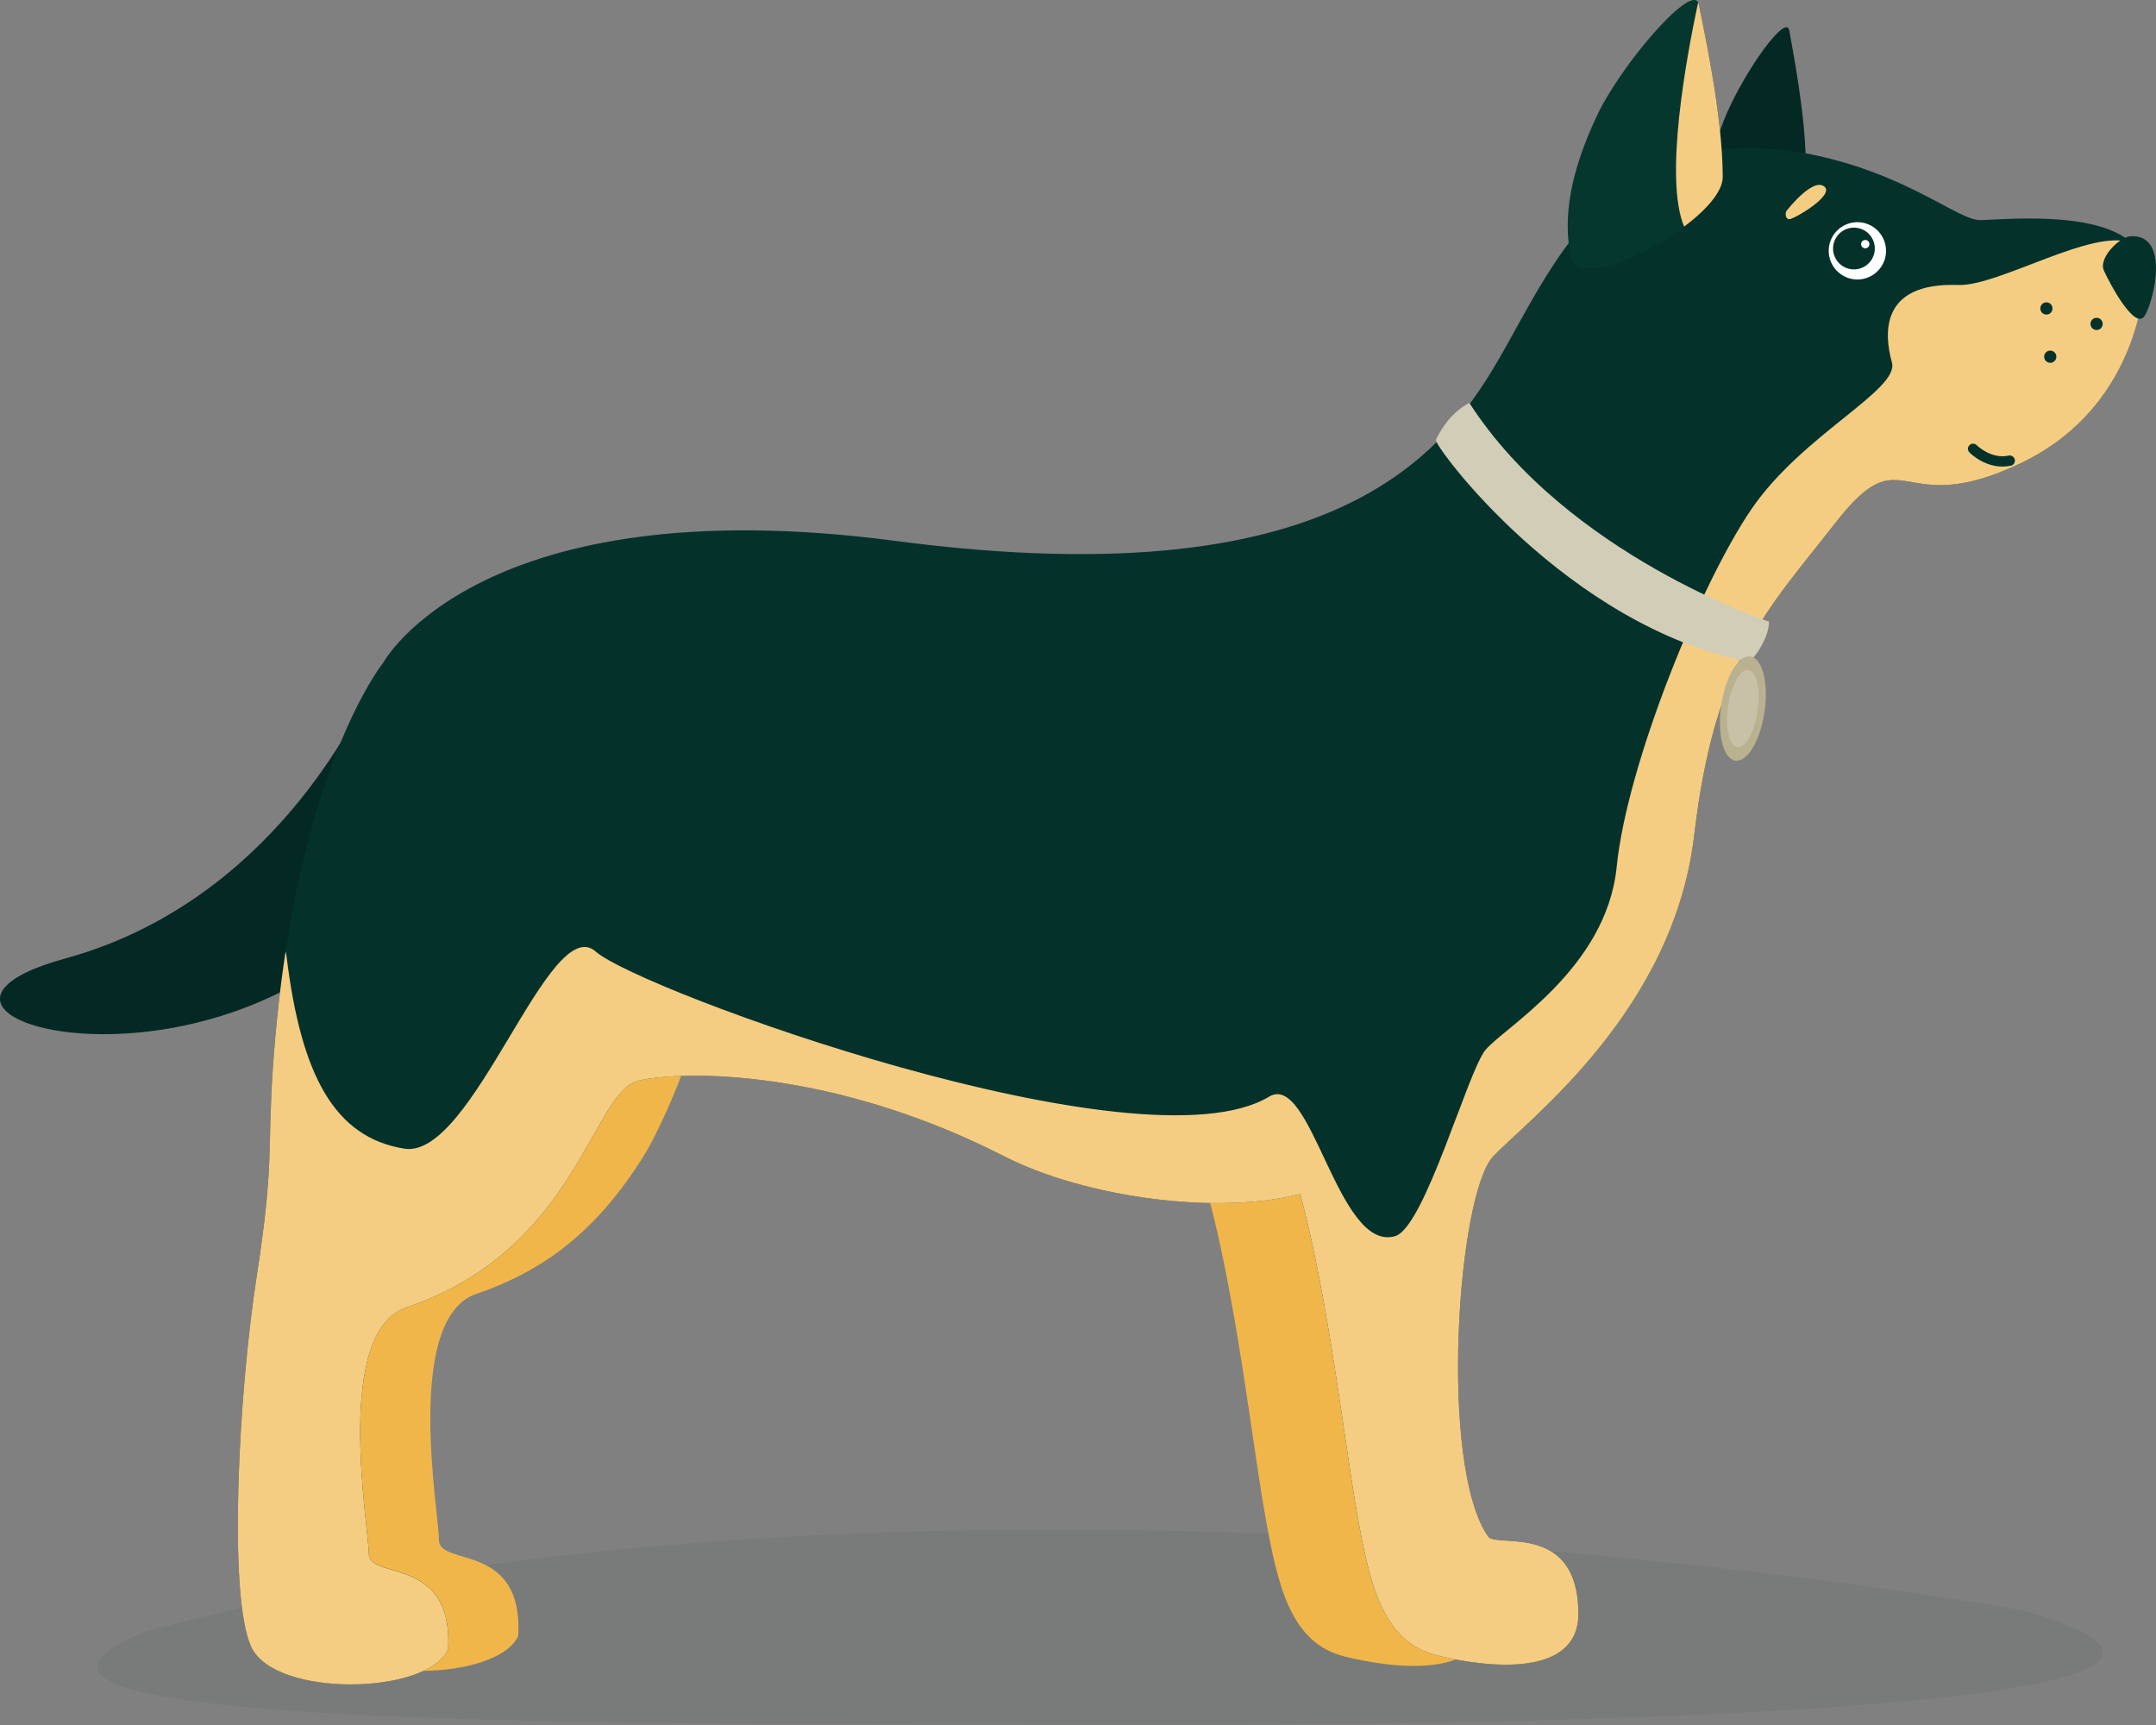 <svg width="215" height="172" viewBox="0 0 215 172" fill="none" xmlns="http://www.w3.org/2000/svg">
<rect x="0" y="0" width="215" height="172" fill="#808080" stroke="none"/>
<g clip-path="url(#clip0_8175_30802)">
<path opacity="0.06" d="M14.6 162.63C96.692 141.096 201.932 160.614 201.932 160.614C232.176 169.508 168.341 172.14 111.382 171.992C60.69 171.86 -9.595 172.459 14.6 162.63Z" fill="#04322B"/>
<path d="M43.771 153.556C43.771 156.25 52.193 153.694 51.68 163.108C49.627 167.68 34.339 167.949 32.034 162.831C29.72 157.722 30.779 137.571 32.58 126.003C34.372 114.444 33.636 113.318 34.218 104.995C34.512 100.804 34.946 96.985 35.476 93.531C35.596 92.761 35.719 92.008 35.848 91.272C44.511 91.938 53.627 93.78 60.97 98.609C62.477 99.6 64.003 100.608 65.21 101.946C67.003 103.928 69.377 102.825 68.507 105.614C67.543 108.693 65.375 113.318 64.39 114.933C61.855 119.085 58.713 122.831 54.635 125.547C52.436 127.011 50.036 128.156 47.535 128.998C40.223 131.457 43.777 150.872 43.777 153.556H43.771Z" fill="#F0B64A"/>
<path d="M139.228 153.335C134.282 146.272 136.145 119.175 139.741 115.407C139.758 115.39 139.774 115.37 139.791 115.356C133.649 109.724 119.671 119.385 120.481 119.175C123.307 129.665 124.847 143.654 126.13 150.916C127.412 158.179 128.695 163.828 134.092 165.172C139.483 166.516 148.221 167.311 148.221 161.037C148.221 151.832 140.035 154.489 139.228 153.338V153.335Z" fill="#F0B64A"/>
<path d="M178.432 3.049C178.74 4.827 180.009 11.277 180.068 15.932C180.107 19.13 171.31 24.743 170.736 21.784C170.162 18.824 170.534 15.126 172.206 11.282C174.06 7.021 178.121 1.271 178.429 3.049H178.432Z" fill="#042823"/>
<path d="M6.517 95.566C9.175 94.838 11.637 93.886 13.911 92.772C31.034 84.415 37.621 66.997 37.621 66.997C37.621 66.997 51.33 72.433 42.531 85.468C35.622 97.064 24.049 101.762 14.718 102.859C2.008 104.346 -6.545 99.147 6.517 95.569V95.566Z" fill="#042823"/>
<path d="M27.22 106.347C27.514 102.156 27.951 98.338 28.477 94.875C31.656 74.116 38.232 66.059 38.232 66.059C38.232 66.059 47.796 48.477 89.243 53.928C135.409 60 145.065 43.732 150.459 34.051C155.851 24.367 161.757 12.265 179.737 15.221C190.007 17.103 195.144 21.946 197.454 21.946C199.331 21.946 208.987 20.885 212.558 24.219C213.39 24.994 213.891 26.008 213.891 27.324C213.891 27.324 213.891 40.235 201.565 46.154C189.24 52.072 190.01 43.194 183.076 52.072C176.141 60.947 171.008 65.787 168.949 83.273C166.896 100.757 152.515 111.515 148.919 115.281C145.323 119.046 143.46 146.146 148.406 153.209C149.213 154.36 157.399 151.706 157.399 160.908C157.399 167.182 148.661 166.387 143.27 165.043C137.876 163.699 136.593 158.05 135.308 150.788C134.025 143.526 132.482 129.539 129.659 119.046C121.439 121.196 108.167 119.39 100.123 115.281C83.168 106.619 68.28 106.675 63.659 107.75C59.035 108.828 57.568 124.612 40.542 130.345C33.227 132.809 36.776 152.218 36.776 154.906C36.776 157.593 45.203 155.04 44.687 164.452C42.634 169.024 27.349 169.293 25.038 164.178C22.73 159.069 23.789 138.917 25.584 127.35C27.382 115.785 26.64 114.662 27.22 106.344V106.347Z" fill="#04322B"/>
<path d="M27.22 106.347C27.514 102.156 27.951 98.338 28.477 94.875C28.522 95.046 28.561 95.23 28.584 95.435C30.059 107.394 33.446 113.427 40.318 114.533C47.188 115.636 54.761 90.743 59.422 94.891C63.729 98.721 113.821 117.017 126.559 109.349C130.807 106.79 133.381 124.897 139.114 123.26C142.06 122.42 146.337 106.916 148.118 104.71C149.902 102.504 160.2 96.636 161.219 86.431C162.236 76.227 169.574 58.203 174.665 50.754C179.757 43.309 189.427 38.895 188.666 36.14C187.901 33.379 187.391 28.139 195.281 28.416C199.325 28.556 208.744 22.677 212.558 24.225C213.39 25 213.891 26.014 213.891 27.329C213.891 27.329 213.891 40.241 201.565 46.159C189.24 52.078 190.01 43.2 183.076 52.078C176.141 60.952 171.008 65.793 168.949 83.279C166.896 100.762 152.515 111.521 148.919 115.286C145.323 119.052 143.46 146.152 148.406 153.215C149.213 154.366 157.399 151.712 157.399 160.914C157.399 167.188 148.661 166.393 143.27 165.049C137.876 163.705 136.593 158.055 135.308 150.793C134.025 143.531 132.482 129.545 129.659 119.052C121.439 121.202 108.167 119.396 100.123 115.286C83.168 106.625 68.28 106.681 63.659 107.756C59.035 108.833 57.568 124.617 40.542 130.351C33.227 132.814 36.776 152.224 36.776 154.912C36.776 157.599 45.203 155.046 44.687 164.458C42.634 169.03 27.349 169.299 25.038 164.184C22.73 159.074 23.789 138.923 25.584 127.355C27.382 115.79 26.64 114.668 27.22 106.35V106.347Z" fill="#F5CD82"/>
<path d="M212.527 23.55C216.347 23.413 214.846 29.824 213.891 31.462C212.936 33.099 210.343 28.189 209.796 26.96C209.25 25.731 211.359 23.592 212.524 23.55H212.527Z" fill="#04322B"/>
<path d="M171.792 17.651C171.792 19.107 170.145 20.949 167.946 22.595C163.658 25.809 157.239 28.276 156.668 25.669C155.803 21.711 156.609 17.156 159.233 11.57C161.592 6.545 168.456 -1.459 169.338 0.229V0.238C169.363 0.291 169.38 0.35 169.4 0.42C169.867 2.802 171.783 11.416 171.792 17.651Z" fill="#06372F"/>
<path d="M146.533 40.185C146.533 40.185 144.541 40.994 143.189 43.867C142.951 44.376 156.156 62.422 174.486 66.019C176.528 63.693 176.404 61.991 176.404 61.991C176.404 61.991 156.298 55.339 146.533 40.185Z" fill="#D2CDB7"/>
<path d="M174.556 65.454C173.363 65.28 172.058 67.467 171.643 70.336C171.229 73.206 171.859 75.672 173.052 75.846C174.245 76.02 175.55 73.833 175.964 70.963C176.379 68.094 175.749 65.628 174.556 65.454Z" fill="#BAB191"/>
<path opacity="0.24" d="M174.36 66.809C173.548 66.691 172.64 68.315 172.332 70.437C172.024 72.559 172.436 74.373 173.248 74.491C174.06 74.609 174.968 72.985 175.276 70.863C175.584 68.741 175.172 66.927 174.36 66.809Z" fill="#F3F3F3"/>
<path d="M184.35 22.29C185.854 21.809 187.461 22.637 187.943 24.141C188.425 25.644 187.596 27.251 186.092 27.733C184.588 28.214 182.98 27.386 182.499 25.882C182.017 24.379 182.846 22.772 184.35 22.29Z" fill="white"/>
<path d="M184.244 22.797C185.339 22.447 186.512 23.049 186.862 24.146C187.212 25.241 186.607 26.414 185.512 26.764C184.417 27.114 183.244 26.509 182.894 25.415C182.544 24.32 183.148 23.147 184.244 22.797Z" fill="#04322B"/>
<path d="M185.882 23.948C186.1 23.878 186.335 23.998 186.405 24.216C186.475 24.435 186.355 24.67 186.137 24.74C185.918 24.81 185.683 24.689 185.613 24.471C185.543 24.253 185.663 24.018 185.882 23.948Z" fill="white"/>
<path d="M204.45 31.235C204.187 31.442 203.803 31.397 203.593 31.134C203.386 30.871 203.431 30.487 203.694 30.277C203.957 30.07 204.341 30.115 204.551 30.378C204.758 30.641 204.713 31.025 204.45 31.235Z" fill="#04322B"/>
<path d="M209.454 32.775C209.191 32.982 208.808 32.937 208.597 32.674C208.39 32.411 208.435 32.027 208.698 31.817C208.962 31.61 209.345 31.655 209.555 31.918C209.763 32.181 209.718 32.565 209.454 32.775Z" fill="#04322B"/>
<path d="M204.833 36.044C204.57 36.252 204.186 36.207 203.976 35.944C203.769 35.681 203.814 35.297 204.077 35.087C204.34 34.88 204.724 34.925 204.934 35.188C205.141 35.451 205.097 35.834 204.833 36.044Z" fill="#04322B"/>
<path d="M196.65 44.247C196.558 44.267 196.471 44.312 196.401 44.382C196.199 44.58 196.194 44.902 196.39 45.107C196.463 45.182 198.191 46.932 200.523 46.434C200.801 46.375 200.977 46.1 200.918 45.823C200.86 45.546 200.585 45.37 200.308 45.429C198.538 45.806 197.138 44.404 197.124 44.39C196.995 44.258 196.815 44.211 196.647 44.247H196.65Z" fill="#04322B"/>
<path d="M171.792 17.651C171.792 19.107 170.145 20.949 167.946 22.595C165.927 17.825 168.173 5.675 169.341 0.238C169.366 0.291 169.383 0.35 169.403 0.42C169.87 2.802 171.786 11.417 171.794 17.651H171.792Z" fill="#F5CD82"/>
<path d="M181.896 18.578C183.072 19.435 178.869 21.867 178.435 21.856C178 21.845 178.02 21.173 178.168 21.008C178.168 21.008 180.72 17.721 181.896 18.578Z" fill="#F5CD82"/>
</g>
<defs>
<clipPath id="clip0_8175_30802">
<rect width="215" height="172" fill="white" transform="matrix(-1 0 0 1 215 0)"/>
</clipPath>
</defs>
</svg>
